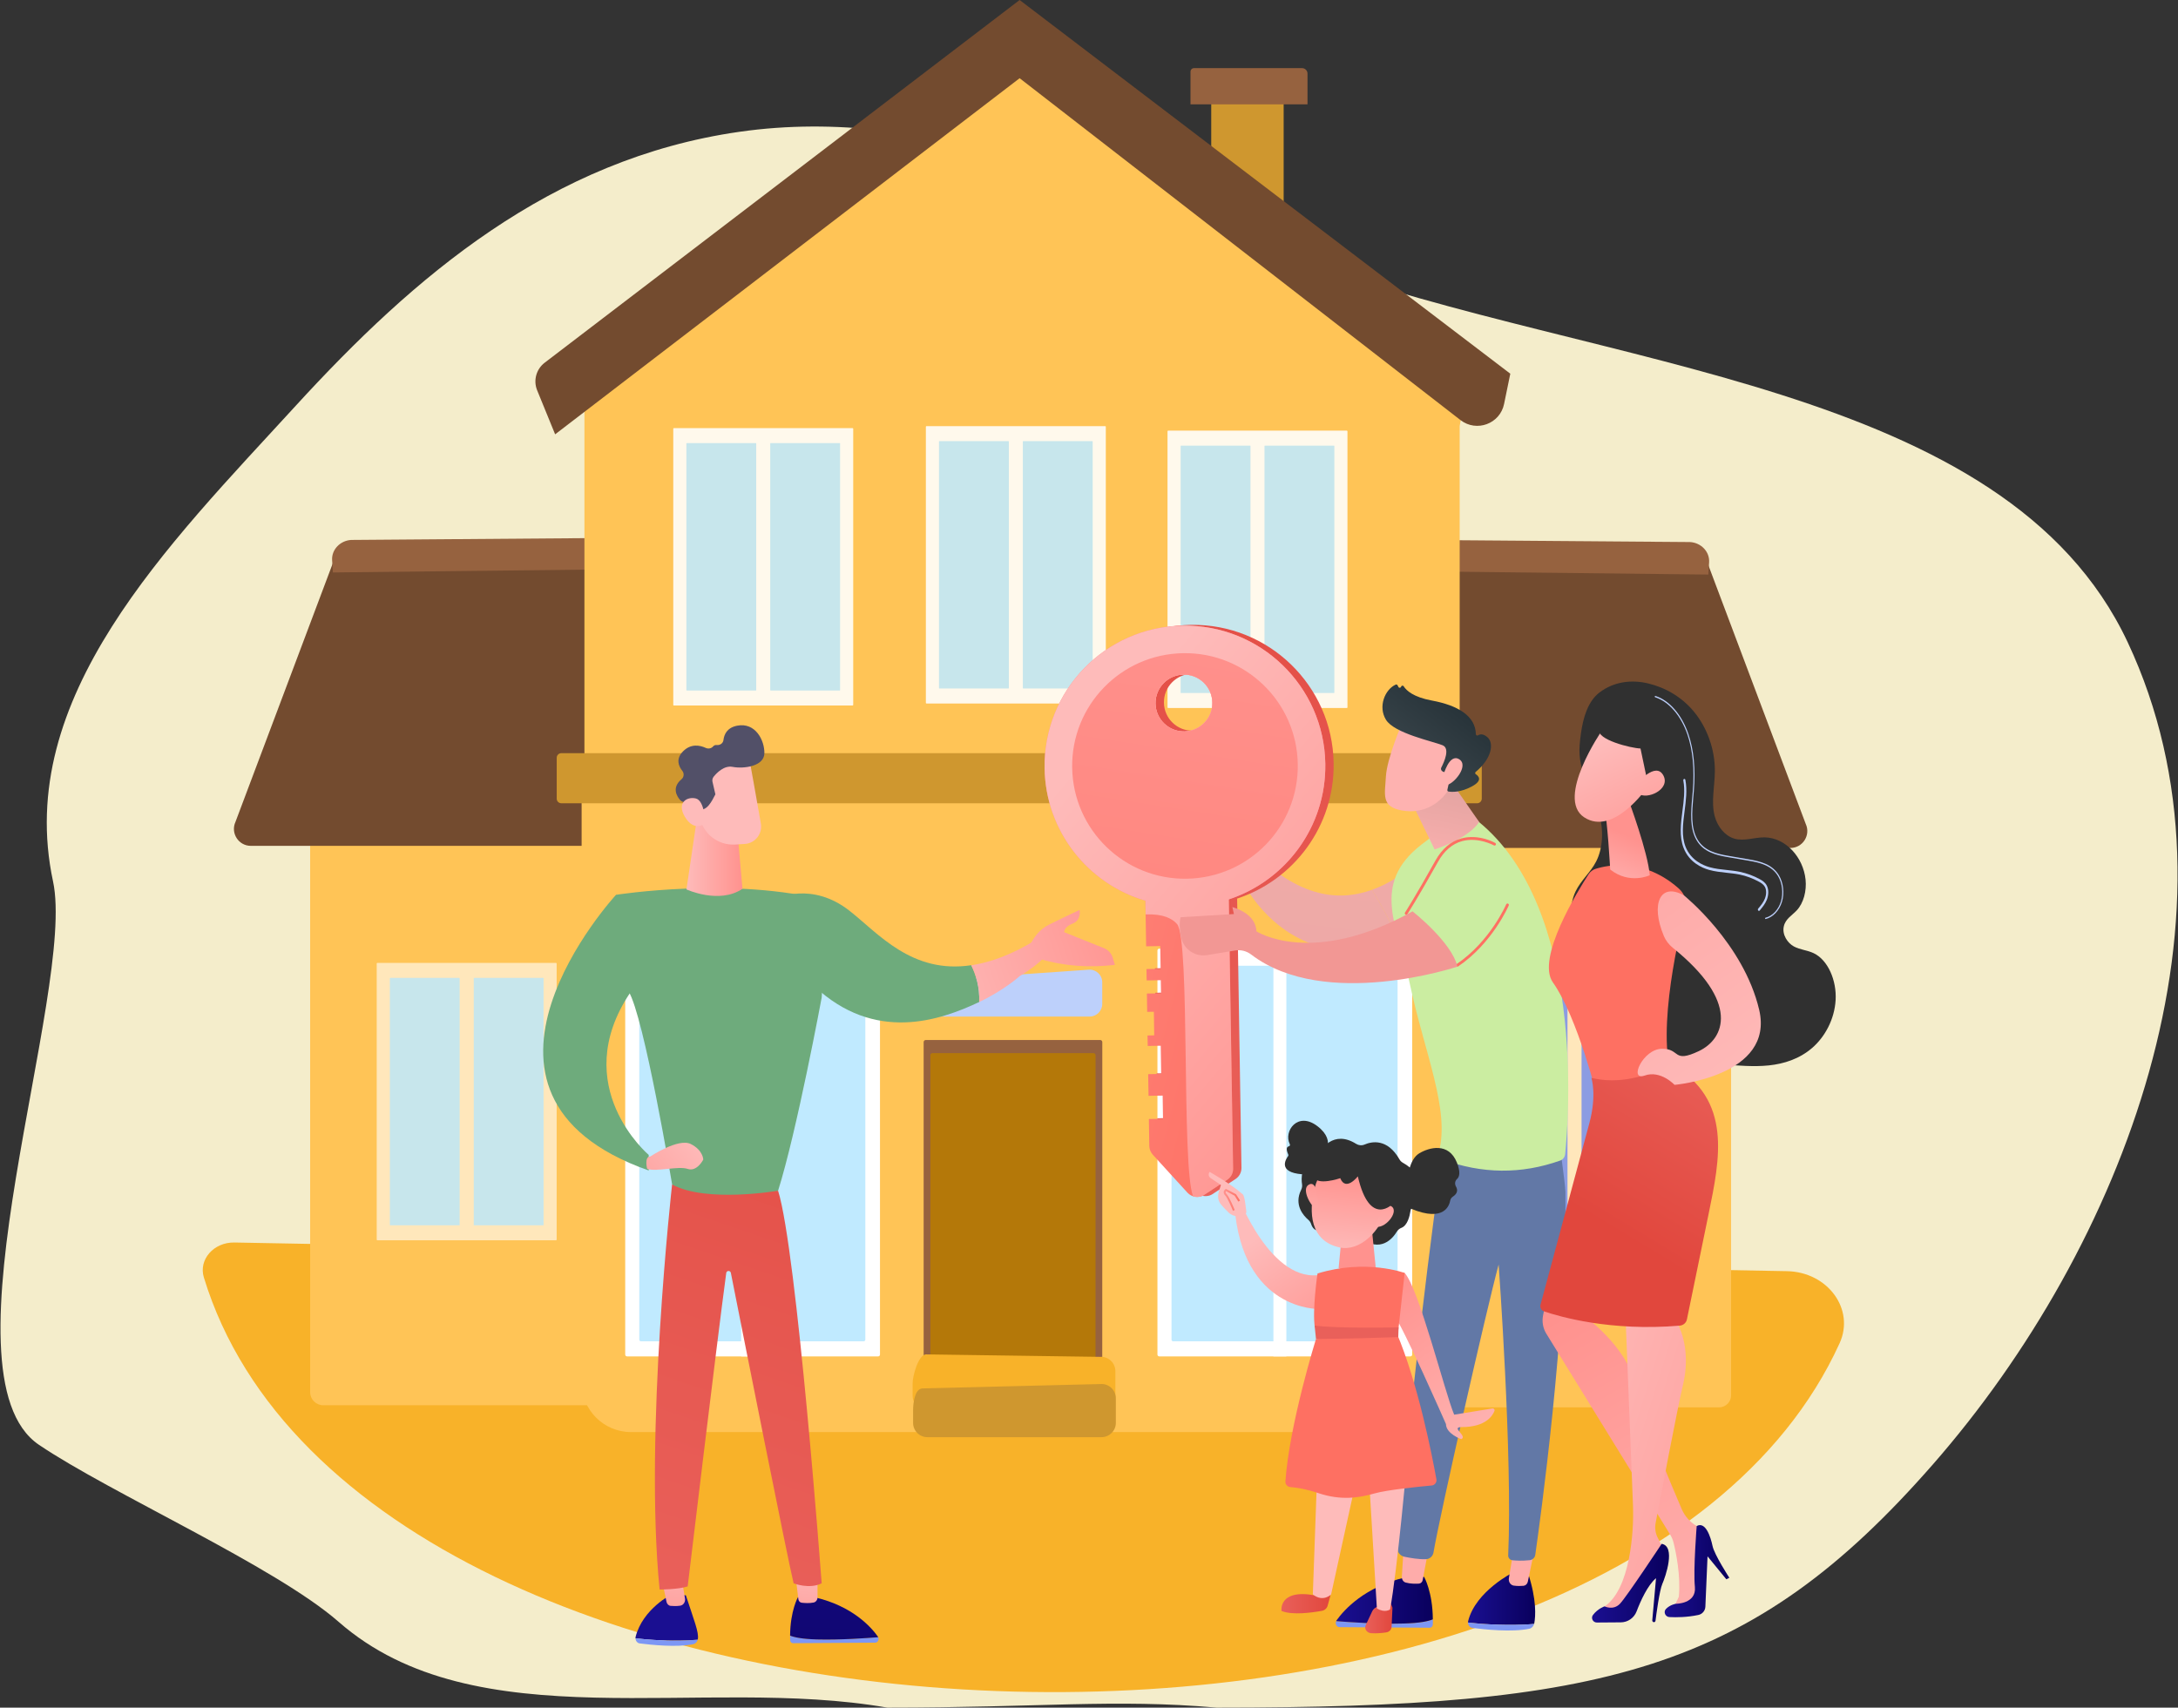 <?xml version="1.0" encoding="UTF-8"?> <svg xmlns="http://www.w3.org/2000/svg" width="3717" height="2915" viewBox="0 0 3717 2915" fill="none"><rect x="0" y="0" width="3717" height="2915" fill="#333333" stroke="none"/><path fill-rule="evenodd" clip-rule="evenodd" d="M2224.87 445.928C2730.91 632.034 3421.96 650.577 3631.17 1096.39C3845.99 1554.17 3623.99 2128.03 3298.5 2500C2988.11 2854.72 2735 2915 2076.37 2915C1903.2 2899.77 1774.5 2915 1514.37 2915C1197.5 2859.5 812.182 2973.73 577.865 2768.5C470.031 2674.05 188.733 2549.04 66.501 2466.37C-110.249 2346.81 130.4 1690.85 90.534 1504.7C23.264 1190.59 286.469 931.082 504.866 692.464C705.611 473.133 939.277 271.227 1261.79 225.001C1593.39 177.471 1904.27 328.022 2224.87 445.928Z" fill="#F4EDCB"></path><path d="M347.897 2180.61C618.497 3067.51 2754.1 3139.11 3139.5 2292.91C3165.9 2234.91 3119.3 2171.21 3049.5 2169.91L399.897 2121.01C364.697 2120.41 338.597 2150.21 347.897 2180.61Z" fill="#F8B229"></path><path d="M2933.8 2402.4H2416.7V1365.6H2954.3V2381.9C2954.3 2393.2 2945.1 2402.4 2933.8 2402.4Z" fill="#FFC456"></path><g opacity="0.89"><path opacity="0.67" d="M2839.5 2120.8H2534.6C2534 2120.8 2533.5 2120.3 2533.5 2119.7V1648.4C2533.5 1647.8 2534 1647.3 2534.6 1647.3H2839.5C2840.1 1647.3 2840.6 1647.8 2840.6 1648.4V2119.7C2840.7 2120.3 2840.2 2120.8 2839.5 2120.8Z" fill="white"></path><path d="M2817.69 2095.2H2699.69C2699.39 2095.2 2699.09 2094.9 2699.09 2094.6V1673.4C2699.09 1673.1 2699.39 1672.8 2699.69 1672.8H2817.69C2817.99 1672.8 2818.29 1673.1 2818.29 1673.4V2094.5C2818.29 2094.9 2817.99 2095.2 2817.69 2095.2Z" fill="#7D97F4"></path><path d="M2674.49 2095.2H2556.49C2556.19 2095.2 2555.89 2094.9 2555.89 2094.6V1673.4C2555.89 1673.1 2556.19 1672.8 2556.49 1672.8H2674.49C2674.79 1672.8 2675.09 1673.1 2675.09 1673.4V2094.5C2675.19 2094.9 2674.89 2095.2 2674.49 2095.2Z" fill="#7D97F4"></path></g><path d="M3055.5 1447.5H2391.2L2364.1 969.3L2913.3 958.9L3081.7 1406.5C3090.5 1425.6 3076.6 1447.5 3055.5 1447.5Z" fill="#734B2F"></path><path d="M2915.5 980.8L2387.6 974.9L2390.9 921.5L2884.3 925.3C2903.4 926.5 2917.9 942 2916.8 959.8L2915.5 980.8Z" fill="#96623F"></path><path d="M551.597 2398.8H1066.9V1362H529.297V2376.5C529.297 2388.8 539.297 2398.8 551.597 2398.8Z" fill="#FFC456"></path><g opacity="0.89"><path opacity="0.67" d="M643.997 2117.2H948.897C949.497 2117.2 949.997 2116.7 949.997 2116.1V1644.8C949.997 1644.2 949.497 1643.7 948.897 1643.7H643.997C643.397 1643.7 642.896 1644.2 642.896 1644.8V2116.1C642.896 2116.7 643.397 2117.2 643.997 2117.2Z" fill="white"></path><path d="M665.897 2091.6H783.897C784.197 2091.6 784.497 2091.3 784.497 2091V1669.9C784.497 1669.6 784.197 1669.3 783.897 1669.3H665.897C665.597 1669.3 665.297 1669.6 665.297 1669.9V2091C665.297 2091.3 665.597 2091.6 665.897 2091.6Z" fill="#C0EAFF"></path><path d="M809.096 2091.6H927.096C927.396 2091.6 927.696 2091.3 927.696 2091V1669.9C927.696 1669.6 927.396 1669.3 927.096 1669.3H809.096C808.796 1669.3 808.496 1669.6 808.496 1669.9V2091C808.396 2091.3 808.696 2091.6 809.096 2091.6Z" fill="#C0EAFF"></path></g><path d="M428.097 1443.9H1092.4L1119.5 965.701L570.297 955.301L401.897 1402.9C393.097 1422 406.997 1443.9 428.097 1443.9Z" fill="#734B2F"></path><path d="M568.097 977.2L1096 971.3L1092.7 917.9L599.297 921.7C580.297 922.9 565.697 938.4 566.797 956.2L568.097 977.2Z" fill="#96623F"></path><path d="M992.598 1299.3V2360.3C992.598 2406.9 1030.4 2444.6 1076.9 2444.6H2459.4C2474.3 2444.6 2486.4 2432.5 2486.4 2417.6V1299.3H992.598Z" fill="#FFC456"></path><path d="M1881.1 2370H1576.3V1778.9C1576.3 1776.9 1577.9 1775.3 1579.9 1775.3H1877.6C1879.6 1775.3 1881.2 1776.9 1881.2 1778.9L1881.1 2370Z" fill="#96623F"></path><path d="M1869.6 2347.6H1587.8V1801.3C1587.8 1799.3 1589.4 1797.7 1591.4 1797.7H1866.1C1868.1 1797.7 1869.7 1799.3 1869.7 1801.3L1869.6 2347.6Z" fill="#B47809"></path><path d="M1859.6 1735.3H1597.8C1585.9 1735.3 1576.3 1725.7 1576.3 1713.8V1695C1576.3 1683.7 1585.1 1674.3 1596.3 1673.5L1858.1 1655.3C1870.5 1654.4 1881.1 1664.3 1881.1 1676.8V1713.8C1881.1 1725.7 1871.4 1735.3 1859.6 1735.3Z" fill="#BDD0FB"></path><path d="M1879 2406.9H1581.9C1568.4 2406.9 1557.5 2396 1557.5 2382.5V2361.2C1557.5 2348.4 1567.3 2312.9 1580.1 2312L1877.4 2316.2C1891.5 2315.2 1903.5 2326.4 1903.5 2340.6V2382.6C1903.5 2395.9 1892.5 2406.9 1879 2406.9Z" fill="#F8B229"></path><path d="M1879.8 2453.3H1582.7C1569.2 2453.3 1558.3 2442.4 1558.3 2428.9V2407.6C1558.3 2394.8 1561.1 2371 1573.9 2370.1L1878.2 2362.6C1892.3 2361.6 1904.3 2372.8 1904.3 2387V2429C1904.3 2442.4 1893.3 2453.3 1879.8 2453.3Z" fill="#CF972F"></path><path d="M2407 2315.4H1978.4C1976.7 2315.4 1975.3 2314 1975.3 2312.3V1622.5C1975.3 1620.8 1976.7 1619.4 1978.4 1619.4H2407C2408.7 1619.4 2410.1 1620.8 2410.1 1622.5V2312.3C2410.1 2314 2408.7 2315.4 2407 2315.4Z" fill="white"></path><path d="M2382.2 2289.7H2002.2C2000.6 2289.7 1999.3 2288.4 1999.3 2286.8V1651.5C1999.3 1649.9 2000.6 1648.6 2002.2 1648.6H2382.2C2383.8 1648.6 2385.1 1649.9 2385.1 1651.5V2286.8C2385.1 2288.4 2383.8 2289.7 2382.2 2289.7Z" fill="#C0EAFF"></path><path d="M2195.3 1639.8H2173.2V2315.4H2195.3V1639.8Z" fill="white"></path><path d="M1498.7 2315.4H1070.1C1068.4 2315.4 1067 2314 1067 2312.3V1622.5C1067 1620.8 1068.4 1619.4 1070.1 1619.4H1498.7C1500.4 1619.4 1501.8 1620.8 1501.8 1622.5V2312.3C1501.8 2314 1500.4 2315.4 1498.7 2315.4Z" fill="white"></path><path d="M1473.9 2289.7H1093.9C1092.3 2289.7 1091 2288.4 1091 2286.8V1651.5C1091 1649.9 1092.3 1648.6 1093.9 1648.6H1473.9C1475.5 1648.6 1476.8 1649.9 1476.8 1651.5V2286.8C1476.8 2288.4 1475.5 2289.7 1473.9 2289.7Z" fill="#C0EAFF"></path><path d="M1287 1639.8H1264.9V2315.4H1287V1639.8Z" fill="white"></path><path d="M2503.8 658.7L2491.1 649.1V635.7H2473.4L1739.5 81L997.398 635.7V1299.3H2491.1V727.1L2503.8 658.7Z" fill="#FFC456"></path><path d="M2190.7 145.5H2067.1V346.7H2190.7V145.5Z" fill="#CF972F"></path><path d="M2231.4 178.101H2031.7V122.401C2031.7 119.001 2034.4 116.301 2037.8 116.301H2222.1C2227.2 116.301 2231.4 120.501 2231.4 125.601V178.101Z" fill="#96623F"></path><path d="M947.398 741.4L1740.1 133.5L2492.5 717.1C2519.9 738.3 2560 723.5 2566.9 689.5L2577.5 637.9L1740.1 0L929.598 619.1C915.098 630.2 909.798 649.6 916.798 666.5L947.398 741.4Z" fill="#734B2F"></path><g opacity="0.89"><path d="M1581.2 1200.9H1886.1C1886.7 1200.9 1887.2 1200.4 1887.2 1199.8V728.5C1887.2 727.9 1886.7 727.4 1886.1 727.4H1581.2C1580.6 727.4 1580.1 727.9 1580.1 728.5V1199.8C1580 1200.4 1580.5 1200.9 1581.2 1200.9Z" fill="white"></path><path d="M1603.1 1175.3H1721.1C1721.4 1175.3 1721.7 1175 1721.7 1174.7V753.6C1721.7 753.3 1721.4 753 1721.1 753H1603.1C1602.8 753 1602.5 753.3 1602.5 753.6V1174.7C1602.4 1175.1 1602.7 1175.3 1603.1 1175.3Z" fill="#C0EAFF"></path><path d="M1746.2 1175.3H1864.2C1864.5 1175.3 1864.8 1175 1864.8 1174.7V753.6C1864.8 753.3 1864.5 753 1864.2 753H1746.2C1745.9 753 1745.6 753.3 1745.6 753.6V1174.7C1745.6 1175.1 1745.8 1175.3 1746.2 1175.3Z" fill="#C0EAFF"></path></g><g opacity="0.89"><path d="M1150.1 1204.3H1455C1455.6 1204.3 1456.1 1203.8 1456.1 1203.2V731.901C1456.1 731.301 1455.6 730.801 1455 730.801H1150.1C1149.5 730.801 1149 731.301 1149 731.901V1203.2C1148.9 1203.8 1149.4 1204.3 1150.1 1204.3Z" fill="white"></path><path d="M1172 1178.7H1290C1290.3 1178.7 1290.6 1178.4 1290.6 1178.1V757C1290.6 756.7 1290.3 756.4 1290 756.4H1172C1171.7 756.4 1171.4 756.7 1171.4 757V1178.1C1171.3 1178.4 1171.6 1178.7 1172 1178.7Z" fill="#C0EAFF"></path><path d="M1315.1 1178.7H1433.1C1433.4 1178.7 1433.7 1178.4 1433.7 1178.1V757C1433.7 756.7 1433.4 756.4 1433.1 756.4H1315.1C1314.8 756.4 1314.5 756.7 1314.5 757V1178.1C1314.5 1178.4 1314.7 1178.7 1315.1 1178.7Z" fill="#C0EAFF"></path></g><g opacity="0.89"><path d="M1993.6 1208.6H2298.5C2299.1 1208.6 2299.6 1208.1 2299.6 1207.5V736.2C2299.6 735.6 2299.1 735.1 2298.5 735.1H1993.6C1993 735.1 1992.5 735.6 1992.5 736.2V1207.5C1992.5 1208.1 1993 1208.6 1993.6 1208.6Z" fill="white"></path><path d="M2015.49 1183H2133.49C2133.79 1183 2134.09 1182.7 2134.09 1182.4V761.299C2134.09 760.999 2133.79 760.699 2133.49 760.699H2015.49C2015.19 760.699 2014.89 760.999 2014.89 761.299V1182.4C2014.89 1182.7 2015.09 1183 2015.49 1183Z" fill="#C0EAFF"></path><path d="M2158.6 1183H2276.6C2276.9 1183 2277.2 1182.7 2277.2 1182.4V761.299C2277.2 760.999 2276.9 760.699 2276.6 760.699H2158.6C2158.3 760.699 2158 760.999 2158 761.299V1182.4C2158 1182.7 2158.3 1183 2158.6 1183Z" fill="#C0EAFF"></path></g><path d="M2520.9 1371.2H957.998C953.598 1371.2 950.098 1367.7 950.098 1363.3V1293.6C950.098 1289.2 953.598 1285.7 957.998 1285.7H2520.9C2525.3 1285.7 2528.8 1289.2 2528.8 1293.6V1363.3C2528.8 1367.6 2525.3 1371.2 2520.9 1371.2Z" fill="#CF972F"></path><path d="M2505.29 2769.7C2505.29 2768.8 2505.29 2768 2505.59 2767.1C2518.49 2715.9 2582.59 2684 2582.59 2684L2607.99 2686C2622.59 2731.1 2620.69 2758.8 2618.39 2771.1C2618.29 2771.5 2618.19 2771.8 2618.09 2772.1C2597.19 2774 2553.99 2775.3 2505.29 2769.7Z" fill="url(#paint0_linear_1287_2739)"></path><path d="M2618.1 2772.2C2617 2776.3 2613.9 2779.5 2610 2780.3C2580.2 2786.6 2532.8 2781.5 2512.9 2778.9C2508.5 2778.3 2505.3 2774.3 2505.2 2769.7C2554 2775.3 2597.2 2774 2618.1 2772.2Z" fill="#7D97F4"></path><path d="M2618.19 2648.2L2607.39 2700C2606.59 2703.8 2603.69 2706.6 2600.19 2707C2595.89 2707.4 2589.69 2707.6 2583.49 2706.7C2577.89 2705.9 2574.09 2700.3 2575.09 2694.2L2582.59 2648.2H2618.19Z" fill="#FEACAA"></path><path d="M2395.29 2771.5C2423.39 2770.7 2437.89 2767.4 2445.39 2764.4C2445.39 2767.2 2445.39 2770 2445.29 2773C2445.19 2776.1 2442.89 2778.6 2439.99 2778.6L2285.99 2777.6C2281.09 2777.6 2278.19 2771.9 2280.29 2767.4C2300.49 2769 2351.89 2772.7 2395.29 2771.5Z" fill="#7D97F4"></path><path d="M2280.29 2767.3C2280.49 2766.9 2280.59 2766.5 2280.89 2766.1C2294.49 2747.1 2329.09 2709.2 2397.59 2692.8L2430.39 2691.8C2430.39 2691.8 2444.99 2717.2 2445.29 2764.3C2437.79 2767.4 2423.29 2770.7 2395.19 2771.4C2351.89 2772.7 2300.49 2769 2280.29 2767.3Z" fill="url(#paint1_linear_1287_2739)"></path><path d="M2437.99 2643.6C2437.49 2646 2430.59 2682.9 2427.99 2697.2C2427.39 2700.6 2424.69 2703.1 2421.59 2703.3C2415.99 2703.6 2406.89 2703.7 2399.09 2701.5C2394.89 2700.4 2392.09 2696.1 2392.39 2691.3L2396.09 2633L2437.99 2643.6Z" fill="#FEACAA"></path><path d="M2462.9 1963.2C2462.9 1963.2 2417.7 2273.6 2385.1 2643.1C2384.5 2650 2390 2656 2396.7 2657.4C2406.7 2659.5 2421.3 2662 2433.4 2661.6C2439.9 2661.4 2445.3 2656.6 2446.4 2650.2C2457.5 2585.1 2536.8 2235.5 2557.6 2158.6C2557.6 2158.6 2581.5 2485.4 2573.9 2655C2573.7 2659.2 2576.8 2662.9 2581 2663.4C2587.4 2664.1 2597.5 2664.7 2610.5 2663.3C2615.4 2662.8 2619.4 2659.1 2620.1 2654.2C2628 2599.1 2673.5 2270.9 2671.6 2034.6C2671.5 2021.3 2656 1911.7 2656 1911.7L2462.9 1963.2Z" fill="url(#paint2_linear_1287_2739)"></path><path d="M2445.39 1441.1L2439.29 1603.5C2422.09 1609.4 2405.79 1614 2390.19 1617.4C2380.49 1586 2358.99 1547.5 2341.39 1518.9C2405.99 1496.2 2445.39 1441.1 2445.39 1441.1Z" fill="url(#paint3_linear_1287_2739)"></path><path d="M2662.69 1981.1C2667.29 1979.5 2670.59 1975.2 2671.09 1970.3C2677.09 1912 2706.19 1550.6 2522.49 1401.9C2522.49 1401.9 2511.99 1374.3 2425.39 1442.1C2338.79 1509.8 2385.19 1580.8 2405.89 1678.8C2430.99 1797.3 2474.99 1894.2 2455.49 1967.1C2454.19 1972.1 2456.79 1977.4 2461.69 1979.2C2528.99 2004 2595.99 2004.8 2662.69 1981.1Z" fill="url(#paint4_linear_1287_2739)"></path><path d="M2450.89 1293.7C2450.99 1298.8 2524.29 1403 2524.29 1403C2524.29 1403 2511.09 1428.9 2448.29 1450L2394.09 1338.5L2450.89 1293.7Z" fill="url(#paint5_linear_1287_2739)"></path><path d="M2487.19 1650.1C2487.69 1650.1 2488.09 1650 2488.49 1649.7C2547.09 1610.1 2574.59 1546.2 2574.89 1545.6C2575.39 1544.4 2574.79 1543 2573.59 1542.5C2572.39 1542 2570.99 1542.6 2570.49 1543.8C2570.19 1544.4 2543.19 1607 2485.79 1645.8C2484.69 1646.5 2484.39 1648 2485.19 1649.1C2485.69 1649.7 2486.39 1650.1 2487.19 1650.1Z" fill="url(#paint6_linear_1287_2739)"></path><path d="M2399.89 1561.5C2400.69 1561.5 2401.49 1561.1 2401.89 1560.4C2402.09 1560.1 2419.99 1532.3 2454.09 1471.2C2464.59 1452.4 2478.39 1440.5 2494.99 1435.9C2522.59 1428.2 2549.29 1443 2549.49 1443.1C2550.59 1443.7 2552.09 1443.3 2552.69 1442.2C2553.29 1441.1 2552.89 1439.6 2551.79 1439C2550.69 1438.3 2523.29 1423 2493.69 1431.3C2475.69 1436.3 2460.99 1449 2449.79 1468.9C2415.79 1529.8 2397.99 1557.6 2397.79 1557.8C2397.09 1558.9 2397.39 1560.4 2398.49 1561.1C2398.99 1561.4 2399.49 1561.5 2399.89 1561.5Z" fill="url(#paint7_linear_1287_2739)"></path><path d="M2393.1 1234C2393.1 1234 2367 1293.9 2365.2 1325.4C2363.4 1356.9 2356.7 1377.3 2393.1 1383.6C2429.5 1389.9 2460.1 1371.8 2476.7 1340.5C2476.7 1340.5 2502.7 1292.2 2496.9 1272.4C2491.1 1252.6 2393.1 1234 2393.1 1234Z" fill="url(#paint8_linear_1287_2739)"></path><path d="M2464.3 1317.9L2462.2 1317C2459.6 1315.8 2458.4 1312.7 2459.8 1310.1C2464.9 1300.2 2474.9 1277.5 2462 1272.2C2445.4 1265.4 2379.4 1251.9 2365.2 1228.5C2351.5 1206 2363.6 1177 2381.8 1168.7C2383 1168.1 2384.5 1168.6 2385.1 1169.8L2386.6 1172.7C2387.6 1174.7 2390.5 1174.4 2391.2 1172.2C2391.8 1170.1 2394.5 1169.8 2395.6 1171.6C2400 1178.6 2411.8 1189.9 2443.4 1195.8C2488.3 1204.1 2518 1222.2 2518.7 1253.2C2518.8 1255.2 2520.8 1256.3 2522.5 1255.2C2525.8 1253.2 2531.1 1252.2 2538.2 1258.2C2550.5 1268.6 2545.5 1295.4 2518.5 1317.6C2517.2 1318.7 2517.2 1320.7 2518.6 1321.6C2523.5 1324.8 2530.8 1332.4 2511.9 1342.5C2492.3 1353 2477.7 1352.1 2472.1 1351.2C2470.7 1351 2469.8 1349.6 2470.1 1348.2L2476.1 1320.9C2476.4 1319.4 2475.3 1317.9 2473.7 1317.9H2464.3Z" fill="url(#paint9_linear_1287_2739)"></path><path d="M2463.2 1323.7C2463.2 1323.7 2473.1 1285.4 2490.3 1296.1C2507.5 1306.8 2481.4 1339 2467.6 1340.4L2463.2 1323.7Z" fill="url(#paint10_linear_1287_2739)"></path><path d="M2125.29 1428.9C2125.29 1428.9 2138.39 1405.7 2137.49 1394.5C2136.69 1383.2 2143.69 1366.7 2136.19 1367.9C2128.69 1369.1 2127.19 1368.1 2125.19 1381.6C2123.19 1395.1 2099.59 1454.2 2125.29 1428.9Z" fill="url(#paint11_linear_1287_2739)"></path><path d="M2122.89 1392L2123.19 1438.3C2211.69 1533.9 2283.39 1539.5 2341.49 1519C2359.09 1547.6 2380.49 1586.1 2390.29 1617.5C2153.89 1669.6 2098.19 1452.3 2098.19 1452.3C2066.19 1439 2059.69 1431.3 2061.09 1422.6L2122.89 1392Z" fill="url(#paint12_linear_1287_2739)"></path><path d="M2054.79 1346.1C2062.39 1343 2077.09 1314.8 2079.99 1324.1C2082.89 1333.4 2078.79 1346.1 2079.99 1350C2081.19 1353.9 2099.59 1399.3 2095.89 1409.4C2093.19 1416.7 2078.59 1415.6 2076.39 1427.5C2075.69 1431.4 2072.49 1434.3 2068.79 1434.3C2065.09 1434.3 2061.99 1431.5 2061.19 1427.5C2060.99 1425.9 2047.19 1349.2 2054.79 1346.1Z" fill="url(#paint13_linear_1287_2739)"></path><path d="M1797 1310.1C1798.7 1417.6 1871 1507.5 1969.1 1536.2L1969.5 1559.6L1970.4 1614.1L1994.5 1613.7L1995.1 1652.5L1971 1652.9L1971.3 1672.3L1995.4 1671.9L1995.8 1694.3L1971.7 1694.7L1972.2 1726L1983.6 1725.8L1984.2 1766.1L1972.8 1766.3L1973.1 1784.2L1995.3 1783.8L1996.1 1831.9L1973.9 1832.3L1974.5 1869.3L1998.6 1868.9L1999.2 1908.5L1975.1 1908.9L1975.8 1954.9C1975.9 1960.3 1978 1965.5 1981.6 1969.6L2040.9 2034.6C2046.5 2040.7 2054.9 2043.1 2062.6 2041.2C2063.3 2041 2064 2040.8 2064.7 2040.6C2064.9 2040.5 2065.1 2040.5 2065.3 2040.4C2065.9 2040.2 2066.4 2040 2066.9 2039.7C2067.1 2039.6 2067.3 2039.5 2067.5 2039.4C2068.2 2039 2068.9 2038.6 2069.6 2038.2L2108.6 2012.6C2115 2008.4 2118.8 2001.2 2118.7 1993.6L2111.3 1533.9C2208.4 1502 2277.8 1409.9 2276 1302.4C2273.9 1170.1 2164.9 1064.6 2032.6 1066.7C1900.4 1068.8 1794.9 1177.8 1797 1310.1ZM2034.1 1150.3C2060.9 1149.9 2083 1171.2 2083.4 1198C2083.8 1224.8 2062.5 1246.8 2035.7 1247.3C2008.9 1247.8 1986.8 1226.4 1986.4 1199.6C1985.9 1172.8 2007.3 1150.7 2034.1 1150.3Z" fill="url(#paint14_linear_1287_2739)"></path><path d="M1952.5 1397.5L1956 1615.4L1980.1 1615L1980.7 1653.8L1956.6 1654.2L1956.9 1673.6L1981 1673.2L1981.4 1695.6L1957.3 1696L1957.8 1727.3L1969.2 1727.1L1969.8 1767.4L1958.4 1767.6L1958.7 1785.5L1980.9 1785.1L1981.7 1833.2L1959.5 1833.6L1960.1 1870.6L1984.2 1870.2L1984.8 1909.8L1960.7 1910.2L1961.4 1956.2C1961.5 1961.6 1963.6 1966.8 1967.2 1970.9L2026.5 2035.9C2033.9 2044 2046.1 2045.5 2055.2 2039.5L2094.2 2013.9C2100.6 2009.7 2104.4 2002.5 2104.3 1994.9L2095.4 1440L1952.5 1397.5Z" fill="url(#paint15_linear_1287_2739)"></path><path d="M2018.39 1068C1886.09 1070.1 1780.59 1179.1 1782.69 1311.4C1784.79 1443.7 1893.79 1549.2 2026.09 1547.1C2158.39 1545 2263.89 1436 2261.79 1303.7C2259.69 1171.4 2150.69 1065.8 2018.39 1068ZM2021.29 1248.6C1994.49 1249 1972.39 1227.7 1971.99 1200.9C1971.59 1174.1 1992.89 1152.1 2019.69 1151.6C2046.49 1151.1 2068.59 1172.5 2068.99 1199.3C2069.49 1226.1 2048.09 1248.1 2021.29 1248.6Z" fill="url(#paint16_linear_1287_2739)"></path><path d="M2261.79 1303.7C2259.69 1171.4 2150.69 1065.9 2018.39 1068C1886.09 1070.1 1780.59 1179.1 1782.69 1311.4C1784.39 1418.9 1856.69 1508.8 1954.79 1537.5L1955.19 1560.9C1985.39 1559.8 2000.49 1568.1 2008.69 1577.3C2031.59 1603.2 2015.99 1990.7 2036.09 2042.1C2042.39 2044.2 2049.49 2043.5 2055.39 2039.6L2094.39 2014C2100.79 2009.8 2104.59 2002.6 2104.49 1995L2097.09 1535.3C2194.09 1503.3 2263.49 1411.2 2261.79 1303.7ZM2019.69 1151.6C2046.49 1151.2 2068.59 1172.5 2068.99 1199.3C2069.39 1226.1 2048.09 1248.1 2021.29 1248.6C1994.49 1249.1 1972.39 1227.7 1971.99 1200.9C1971.59 1174.1 1992.99 1152 2019.69 1151.6Z" fill="url(#paint17_linear_1287_2739)"></path><path d="M2019.19 1115C1912.89 1116.7 1827.99 1204.3 1829.79 1310.6C1831.49 1416.9 1919.09 1501.8 2025.39 1500C2131.69 1498.3 2216.49 1410.7 2214.79 1304.4C2213.09 1198.1 2125.49 1113.3 2019.19 1115ZM2021.29 1248.6C1994.49 1249 1972.39 1227.7 1971.99 1200.9C1971.59 1174.1 1992.89 1152.1 2019.69 1151.6C2046.49 1151.1 2068.59 1172.5 2068.99 1199.3C2069.49 1226.1 2048.09 1248.1 2021.29 1248.6Z" fill="url(#paint18_linear_1287_2739)"></path><path d="M2487.2 1650.1C2487.2 1650.1 2261.6 1725.6 2135.4 1629.5C2127.6 1623.5 2117.7 1620.9 2108 1622.5L2059.8 1630.4C2039.6 1633.7 2020.3 1620.6 2015.9 1600.5C2013.4 1589.1 2012.2 1576.6 2014.8 1565.8L2105.8 1560.3L2103.2 1548.5C2103.2 1548.5 2143.4 1558.3 2144.2 1589.8C2144.2 1589.8 2238.6 1651.6 2410.7 1555.7C2410.7 1555.8 2477.7 1608.2 2487.2 1650.1Z" fill="url(#paint19_linear_1287_2739)"></path><path d="M2688.8 1521.9C2698.1 1502.4 2714.2 1489.7 2724 1470.6C2736.3 1446.6 2736.7 1414.7 2728.7 1387.9C2722 1365.7 2710.1 1346.5 2703.3 1324.3C2694.1 1294.5 2694 1281.7 2698.1 1251.7C2701.8 1225.3 2709.8 1197.3 2729.7 1182.1C2754.3 1163.4 2784.4 1159.9 2812.6 1166.6C2841.8 1173.6 2870.2 1189.4 2891.6 1215.7C2913 1242 2927 1278.9 2926.6 1316.8C2926.4 1342.4 2919.9 1368.8 2926.3 1393.1C2931.3 1412 2944.4 1427 2959.6 1431.5C2976.5 1436.5 2994.2 1429.2 3011.6 1429.4C3028.8 1429.7 3046 1437.8 3059.1 1452C3070.8 1464.6 3079.4 1482.2 3081.4 1501.4C3083.4 1520.7 3078.1 1541.4 3066.4 1554C3058.4 1562.6 3047.2 1568.4 3044.3 1581.2C3041 1595.5 3050.7 1609.8 3061.4 1615.6C3072.2 1621.4 3084.3 1621.9 3095.2 1627.1C3119.7 1638.7 3134.6 1673.8 3132.7 1707C3130.8 1740.2 3114.3 1770.2 3092.6 1788.9C3070.9 1807.6 3044.7 1816 3018.6 1818.7C2992.5 1821.4 2966.3 1818.8 2940.2 1817.2C2910.3 1815.4 2879.8 1814.9 2851.5 1802.7C2822.8 1790.4 2798.1 1766.8 2775 1741.9C2764.1 1730.1 2753 1717.3 2748.1 1700.1C2744.5 1687.7 2744.5 1673.9 2740.4 1661.7C2731.6 1635.6 2707.2 1624.5 2693.1 1602.5C2679 1580.4 2677.1 1546.5 2688.8 1521.9Z" fill="url(#paint20_linear_1287_2739)"></path><path d="M3013.1 1568.8C3013.2 1568.8 3013.2 1568.8 3013.3 1568.8C3025.7 1565.9 3036.6 1554.4 3041.1 1539.5C3045.6 1524.6 3043.5 1506.7 3035.9 1494.1C3024.5 1475.3 3004.5 1470.4 2984.9 1467L2949.4 1460.9C2929.4 1457.5 2908.9 1452.5 2897.4 1433.7C2885.1 1413.6 2887.6 1386.2 2889.9 1359.7C2890.2 1356.7 2890.4 1353.7 2890.7 1350.7C2893.8 1312.8 2890.7 1279.9 2881.4 1252.9C2870.1 1219.9 2849.1 1195.6 2825.1 1188C2824.6 1187.8 2824.1 1188.2 2824 1188.8C2823.9 1189.4 2824.2 1190 2824.7 1190.2C2848.1 1197.7 2868.7 1221.5 2879.8 1253.8C2888.9 1280.5 2892 1313 2888.9 1350.5C2888.7 1353.5 2888.4 1356.5 2888.1 1359.5C2885.7 1386.5 2883.2 1414.3 2895.9 1435.1C2907.8 1454.6 2928.7 1459.7 2949.1 1463.2L2984.6 1469.3C3003.8 1472.6 3023.5 1477.4 3034.4 1495.5C3041.7 1507.5 3043.6 1524.5 3039.4 1538.7C3035.1 1552.9 3024.8 1563.8 3013 1566.6C3012.5 1566.7 3012.2 1567.3 3012.3 1567.9C3012.3 1568.4 3012.7 1568.8 3013.1 1568.8Z" fill="#BDD0FB"></path><path d="M3001.9 1554.9C3002.3 1554.9 3002.8 1554.7 3003.1 1554.3C3007.4 1549.1 3012.3 1543.3 3015.3 1535.9C3017.9 1529.2 3019.3 1519.2 3015 1511.3C3012.2 1506.2 3007.7 1503.2 3003.3 1500.8C2992.5 1494.9 2981.1 1490.7 2969.5 1488.3C2961.9 1486.7 2954.2 1485.9 2946.7 1485.1C2937 1484.1 2927.1 1483 2917.5 1480.3C2906.1 1477.1 2885.6 1468.3 2876.6 1445.5C2869.4 1427.1 2872.1 1406.5 2874.9 1384.7C2877.2 1367 2879.6 1348.8 2876.3 1331.4C2876.1 1330.2 2875.1 1329.4 2874.1 1329.7C2873.1 1330 2872.5 1331.2 2872.8 1332.5C2875.9 1349 2873.6 1366.8 2871.3 1384C2868.5 1405.6 2865.6 1427.8 2873.3 1447.6C2882.9 1472.2 2904.6 1481.5 2916.6 1484.9C2926.4 1487.7 2936.5 1488.7 2946.3 1489.8C2953.7 1490.6 2961.4 1491.4 2968.8 1492.9C2980.1 1495.2 2991.2 1499.3 3001.8 1505.1C3005.5 1507.1 3009.6 1509.6 3012 1513.9C3014.8 1519 3014.8 1526.9 3012 1533.9C3009.4 1540.6 3004.9 1545.9 3000.6 1551C2999.9 1551.9 2999.8 1553.3 3000.5 1554.2C3001 1554.7 3001.4 1554.9 3001.9 1554.9Z" fill="#BDD0FB"></path><path d="M2722.99 1483.2C2744.09 1476.5 2805.69 1463.8 2865.29 1517C2875.39 1526 2879.69 1539.9 2876.39 1553.1C2861.59 1611.5 2822.69 1783.7 2860.39 1857.4C2860.39 1857.4 2797.19 1929.3 2726.09 1873.3C2726.09 1873.3 2692.39 1736.6 2650.19 1677C2621.09 1635.9 2693.09 1520.1 2711.29 1492.1C2714.09 1487.9 2718.19 1484.7 2722.99 1483.2Z" fill="url(#paint21_linear_1287_2739)"></path><path d="M2779.69 1366.8C2779.69 1366.8 2812.49 1455 2815.49 1494.1C2815.49 1494.1 2781.09 1510.4 2747.99 1484.3C2747.99 1484.3 2743.09 1395.7 2737.89 1379.9L2779.69 1366.8Z" fill="url(#paint22_linear_1287_2739)"></path><path d="M2734.2 1246.5C2734.2 1246.5 2654 1362.7 2703.6 1395.2C2753.2 1427.8 2810.3 1345.2 2810.3 1345.2C2810.3 1345.2 2828.3 1282 2808.1 1261C2787.8 1240.1 2734.2 1246.5 2734.2 1246.5Z" fill="url(#paint23_linear_1287_2739)"></path><path d="M2771.79 1218.5C2771.79 1218.5 2734.19 1228 2729.19 1245.2C2724.19 1262.4 2783.19 1277.2 2799.69 1277.7L2814.09 1346.3C2814.09 1346.3 2852.29 1280.9 2836.09 1243.8C2819.89 1206.6 2771.79 1218.5 2771.79 1218.5Z" fill="url(#paint24_linear_1287_2739)"></path><path d="M2794.2 1337.1C2794.2 1337.1 2825.5 1299.6 2838.6 1323.5C2851.7 1347.4 2810.5 1366.2 2796 1354.6L2794.2 1337.1Z" fill="url(#paint25_linear_1287_2739)"></path><path d="M2648.79 2162.8C2649.09 2169 2638.99 2218.6 2633.49 2245.1C2631.29 2255.7 2633.09 2266.8 2638.69 2276.2L2850.49 2619.9C2853.09 2624.1 2854.89 2628.6 2856.09 2633.3C2860.09 2649.5 2868.59 2689.3 2865.09 2725.7L2854.79 2748L2900.79 2736.8L2908.79 2612.8L2895.59 2605C2884.19 2598.3 2875.29 2588.2 2869.99 2576C2850.59 2531 2802.49 2416.5 2789.59 2360.5C2774.99 2296.9 2703.29 2246.2 2703.29 2246.2L2715.29 2216.6L2648.79 2162.8Z" fill="url(#paint26_linear_1287_2739)"></path><path d="M2951.3 2693.3C2951.3 2693.3 2925.8 2654.2 2922.6 2638.9C2919.4 2623.6 2910.8 2596.6 2895.6 2605C2895.6 2605 2889.6 2679.8 2892.5 2708.9C2895.4 2738 2860 2737.7 2860 2737.7C2860 2737.7 2850.2 2739.2 2843.2 2746.5C2838.3 2751.5 2842 2760 2849 2760.4C2860.6 2761 2879.1 2760.9 2898.4 2756.8C2905.2 2755.4 2910.1 2749.5 2910.4 2742.7L2914.1 2656.7L2946.2 2695.9L2951.3 2693.3Z" fill="url(#paint27_linear_1287_2739)"></path><path d="M2772.9 2216.1C2772.9 2216.1 2785.2 2526.4 2786.9 2570.4C2788.6 2614.5 2782.2 2712.3 2738.5 2742.2L2758 2756.1C2758 2756.1 2781.7 2735.3 2804.6 2695.6C2830.3 2651 2838.1 2642.8 2838.1 2642.8L2829.1 2625C2825.1 2617.2 2823.9 2608.4 2825.5 2599.8C2834.3 2553.4 2863.7 2399.2 2871.8 2365.9C2881.4 2326.7 2881.3 2274.5 2844.9 2231.3C2808.4 2188.3 2772.9 2216.1 2772.9 2216.1Z" fill="url(#paint28_linear_1287_2739)"></path><path d="M2822.59 2769.1C2823.99 2769.1 2825.09 2768.1 2825.29 2766.7C2826.59 2756.3 2832.09 2714.8 2836.89 2703.9C2842.39 2691.5 2860.29 2639.4 2835.79 2635.4C2835.79 2635.4 2776.29 2725.3 2764.79 2737.5C2753.29 2749.7 2738.39 2742.1 2738.39 2742.1C2738.39 2742.1 2727.09 2745.7 2718.59 2756.8C2714.59 2762.1 2718.49 2769.7 2725.19 2769.7L2766.19 2769.4C2778.09 2769.3 2788.69 2761.9 2792.99 2750.8C2799.89 2732.7 2811.89 2706 2826.19 2694L2819.79 2766C2819.69 2767.7 2820.99 2769.1 2822.59 2769.1Z" fill="url(#paint29_linear_1287_2739)"></path><path d="M2715.9 1840C2715.9 1840 2725.6 1869.3 2712.2 1918.1L2629.1 2227.1C2627.8 2232 2630.5 2237 2635.2 2238.6C2661.7 2247.6 2748.7 2273 2866.8 2262.9C2872.7 2262.4 2877.7 2258.1 2878.9 2252.3C2886.1 2217.1 2910.8 2097 2915.9 2072.4C2935.2 1978.4 2956.9 1877 2853.5 1817.6C2806.5 1838.5 2762.7 1851.1 2715.9 1840Z" fill="url(#paint30_linear_1287_2739)"></path><path d="M2873.9 1528.5C2873.9 1528.5 2975.5 1610.2 3002.2 1723.6C3028.9 1837 2857.8 1851.9 2857.8 1851.9C2857.8 1851.9 2834.1 1826.3 2806.7 1836C2779.2 1845.7 2803.8 1790.7 2836.1 1790.3C2868.4 1789.9 2853.9 1815.7 2899.2 1794.3C2943.4 1773.4 2969.9 1710.6 2854.8 1617.9C2848.1 1612.5 2842.8 1605.6 2839.5 1597.7C2816.5 1542.5 2833.4 1505.8 2873.9 1528.5Z" fill="url(#paint31_linear_1287_2739)"></path><path d="M2111.7 2039.4C2111.7 2039.4 2169.3 2194.5 2256.8 2175.5C2256.8 2175.5 2265.8 2228.3 2251.1 2234.5C2251.1 2234.5 2119.7 2238.3 2106.7 2057.9L2111.7 2039.4Z" fill="url(#paint32_linear_1287_2739)"></path><path d="M2114.2 2075.8C2114 2078.5 2123.99 2080.4 2127.09 2068.9C2126.19 2063.9 2124.69 2042.1 2120.89 2038.7C2100.59 2020.7 2064.29 2000.4 2064.29 2000.4C2060.19 2006.6 2065.59 2010.7 2065.59 2010.7L2083.7 2022.9C2081.8 2029.1 2079.09 2034.7 2078.79 2041.8C2078.59 2047.2 2080.6 2052.5 2084.2 2056.6C2087.8 2060.7 2092.59 2066 2096.99 2070.1C2105.19 2077.6 2114.2 2075.8 2114.2 2075.8Z" fill="url(#paint33_linear_1287_2739)"></path><path d="M2104.19 2066.9C2101.79 2061 2094.69 2044.8 2091.59 2041.5C2089.29 2039.1 2088.29 2037 2088.39 2034.9C2088.49 2033.1 2089.39 2031.6 2091.19 2030.1L2092.09 2029.4L2109.39 2038.6L2116.29 2049.4L2113.39 2051.2L2106.99 2041.1L2092.49 2033.4C2091.99 2034 2091.79 2034.5 2091.69 2035C2091.59 2036.1 2092.39 2037.5 2093.89 2039.1C2097.99 2043.4 2106.29 2063.3 2107.19 2065.5L2104.19 2066.9Z" fill="url(#paint34_linear_1287_2739)"></path><path fill-rule="evenodd" clip-rule="evenodd" d="M2256.09 1974.6C2256.09 1974.6 2283.89 1949.5 2248.19 1922.3C2214.59 1896.7 2190.09 1931.1 2201.19 1953.1C2201.99 1954.7 2201.09 1956.6 2199.39 1956.9C2196.49 1957.5 2193.89 1960.5 2198.59 1970.8C2198.99 1971.7 2198.89 1972.7 2198.29 1973.5C2194.19 1979 2180.39 2001.1 2221.89 2004.5C2222.69 2004.6 2223.39 2004.3 2223.99 2003.8L2256.09 1974.6Z" fill="url(#paint35_linear_1287_2739)"></path><path fill-rule="evenodd" clip-rule="evenodd" d="M2402.1 2011.4C2402.1 2011.4 2404.8 1979.3 2421.9 1968.9C2439 1958.5 2472.3 1949.6 2486.3 1984.4C2492.9 2001 2490.7 2008.9 2486.6 2012.6C2482.8 2016 2482.4 2021.3 2484.9 2025.7C2487.7 2030.7 2488.1 2037 2479.6 2042.6C2477.1 2044.3 2475.4 2046.7 2474.9 2049.5C2472.7 2061.1 2460.8 2089 2397.3 2058.5L2402.1 2011.4Z" fill="url(#paint36_linear_1287_2739)"></path><path fill-rule="evenodd" clip-rule="evenodd" d="M2328.7 1953.8C2341.2 1948.4 2367.69 1943 2388.29 1979C2389.69 1981.5 2391.8 1983.6 2394.4 1985C2406.7 1991.8 2442.19 2016.4 2409.79 2060.8C2408.29 2062.8 2407.29 2065.2 2406.99 2067.7C2405.89 2075.2 2402.3 2091.9 2391.6 2096C2388.4 2097.2 2385.7 2099.5 2383.9 2102.4C2376.7 2114.3 2355.99 2139.3 2321.29 2113.2C2319.49 2111.9 2317.49 2110.9 2315.29 2110.4L2267.4 2099.8C2264.8 2099.2 2262.2 2099.4 2259.7 2100.1C2253.8 2101.8 2242 2103.3 2237.6 2089.5C2236.7 2086.7 2234.99 2084.2 2232.79 2082.3C2224.79 2075.5 2207.7 2056.9 2220.6 2031C2222 2028.1 2222.6 2024.8 2222.1 2021.6C2220.6 2011.9 2219.79 1990.3 2239.99 1981C2242.99 1979.6 2245.6 1977.3 2247.1 1974.4C2253.8 1961.5 2275.8 1928.3 2314.4 1952.6C2318.7 1955.3 2324 1955.8 2328.7 1953.8Z" fill="url(#paint37_linear_1287_2739)"></path><path fill-rule="evenodd" clip-rule="evenodd" d="M2263.6 2715.2L2270.6 2723.3L2265.8 2740.8C2264.6 2745.4 2260.8 2748.8 2256.1 2749.7C2240.5 2752.6 2205.2 2757.7 2187 2749.9C2187 2749.9 2181.4 2712 2243.9 2723.3L2263.6 2715.2Z" fill="url(#paint38_linear_1287_2739)"></path><path fill-rule="evenodd" clip-rule="evenodd" d="M2372.7 2735.3L2376.4 2744.4L2374.9 2777.2C2374.7 2781.8 2371 2785.7 2366 2786.5C2359.2 2787.6 2349.2 2788.6 2339.8 2787.9C2332.5 2787.3 2327.9 2780.5 2330.7 2774.3L2341.8 2750.6C2343.4 2747.1 2346.5 2744.3 2350.2 2743.1L2372.7 2735.3Z" fill="url(#paint39_linear_1287_2739)"></path><path fill-rule="evenodd" clip-rule="evenodd" d="M2341 2095.7L2348.1 2166.3C2348.1 2166.3 2309.7 2179.3 2284.5 2164.6L2291.3 2093.7L2341 2095.7Z" fill="url(#paint40_linear_1287_2739)"></path><path fill-rule="evenodd" clip-rule="evenodd" d="M2402.49 2482.2C2402.49 2482.2 2384.29 2685.3 2372.29 2747.4C2372.29 2747.4 2363.29 2754 2349.79 2745.5L2333.39 2474.5L2402.49 2482.2Z" fill="url(#paint41_linear_1287_2739)"></path><path fill-rule="evenodd" clip-rule="evenodd" d="M2321.6 2494.3L2271.7 2721.7C2271.7 2721.7 2258.1 2735.8 2240.5 2721.7L2249.1 2482.6L2321.6 2494.3Z" fill="url(#paint42_linear_1287_2739)"></path><path fill-rule="evenodd" clip-rule="evenodd" d="M2384.7 2171.6L2397.2 2173C2421.4 2198.9 2465.7 2377 2481.7 2414.9L2546.8 2404.3C2549.4 2403.8 2551.4 2406.3 2550.4 2408.7C2547.5 2415.8 2536.7 2436.1 2494.4 2436.1C2474.7 2436.1 2505.5 2451.4 2493.7 2456.7C2493.7 2456.7 2467.8 2447.4 2467.7 2430.9C2467.7 2430.9 2393.3 2261.5 2378.1 2243.7C2362.8 2225.9 2384.7 2171.6 2384.7 2171.6Z" fill="url(#paint43_linear_1287_2739)"></path><path fill-rule="evenodd" clip-rule="evenodd" d="M2397.19 2173C2397.19 2173 2331.09 2148.5 2248.49 2173.9C2248.49 2173.9 2239.19 2236.4 2243.99 2266.2L2386.29 2271.3L2397.19 2173Z" fill="url(#paint44_linear_1287_2739)"></path><path fill-rule="evenodd" clip-rule="evenodd" d="M2245.9 2285.6C2245.9 2285.6 2200.4 2431.6 2193.7 2528.8C2193.3 2533.8 2197.1 2538.1 2202.1 2538.5C2211.6 2539.2 2228.2 2541.5 2250.9 2549.1C2287.7 2561.3 2318.1 2557.3 2345.6 2549.4C2367.2 2543.2 2421.1 2537.8 2443.3 2535.8C2448.6 2535.3 2452.3 2530.4 2451.4 2525.2C2444.9 2489.2 2420.4 2361.5 2383.2 2274.7L2245.9 2285.6Z" fill="url(#paint45_linear_1287_2739)"></path><path fill-rule="evenodd" clip-rule="evenodd" d="M2243.5 2262.7L2245.9 2285.6C2245.9 2285.6 2289.7 2285.8 2386.3 2282.5L2386.8 2265.9C2386.8 2266 2279.8 2268.1 2243.5 2262.7Z" fill="url(#paint46_linear_1287_2739)"></path><path fill-rule="evenodd" clip-rule="evenodd" d="M2243.79 2027.2C2232.79 2069.6 2235.99 2118.4 2285.99 2129.4C2320.59 2137 2356.89 2101.8 2367.89 2059.3C2378.89 2016.9 2360.09 1984.5 2325.79 1975.7C2291.49 1966.8 2254.79 1984.8 2243.79 2027.2Z" fill="url(#paint47_linear_1287_2739)"></path><path fill-rule="evenodd" clip-rule="evenodd" d="M2247.6 2040.3C2247.6 2040.3 2246 2014.6 2233.2 2022.5C2220.4 2030.4 2238.1 2061.2 2246.1 2063C2254.1 2064.8 2247.6 2040.3 2247.6 2040.3Z" fill="url(#paint48_linear_1287_2739)"></path><path fill-rule="evenodd" clip-rule="evenodd" d="M2357.09 2069.9C2357.09 2069.9 2360.89 2050.3 2374.79 2059.4C2388.69 2068.5 2362.19 2100.4 2345.89 2093.3L2357.09 2069.9Z" fill="url(#paint49_linear_1287_2739)"></path><path fill-rule="evenodd" clip-rule="evenodd" d="M2377.59 2054.3C2377.59 2054.3 2337.89 2097.3 2317.29 2008.1C2317.29 2008.1 2296.69 2034.7 2287.29 2011.2C2287.29 2011.2 2246.29 2025.3 2241.79 2008C2237.29 1990.7 2297.19 1944 2345.39 1977.6C2393.59 2011.1 2377.59 2054.3 2377.59 2054.3Z" fill="url(#paint50_linear_1287_2739)"></path><path d="M1084.5 2796.67C1084.5 2795.87 1084.5 2795.07 1084.7 2794.27C1096.9 2746.07 1146.6 2721.37 1146.6 2721.37L1170.5 2723.27C1184.3 2765.77 1193.1 2786.47 1190.9 2798.17C1190.8 2798.47 1190.7 2798.77 1190.7 2799.07C1171 2800.77 1130.4 2801.97 1084.5 2796.67Z" fill="url(#paint51_linear_1287_2739)"></path><path d="M1190.8 2798.97C1189.7 2802.87 1186.9 2805.87 1183.2 2806.67C1155.1 2812.57 1110.5 2807.77 1091.8 2805.37C1087.7 2804.87 1084.6 2800.97 1084.6 2796.67C1130.4 2801.97 1171 2800.77 1190.8 2798.97Z" fill="#7D97F4"></path><path d="M1127 2684.07L1137.5 2734.47C1138.3 2738.17 1141.1 2740.97 1144.6 2741.27C1148.8 2741.67 1154.8 2741.87 1160.8 2740.97C1166.2 2740.17 1170 2734.67 1169 2728.77L1161.7 2683.97L1127 2684.07Z" fill="url(#paint52_linear_1287_2739)"></path><path d="M1393.99 2798.57C1368.39 2797.87 1355.19 2794.87 1348.39 2792.07C1348.39 2794.57 1348.39 2797.17 1348.49 2799.87C1348.59 2802.77 1350.69 2804.97 1353.29 2804.97L1493.59 2804.07C1498.09 2804.07 1500.69 2798.87 1498.79 2794.77C1480.39 2796.27 1433.49 2799.67 1393.99 2798.57Z" fill="#7D97F4"></path><path d="M1498.79 2794.77C1498.59 2794.37 1498.49 2794.07 1498.19 2793.67C1485.79 2776.37 1454.29 2741.87 1391.89 2726.97L1361.99 2726.07C1361.99 2726.07 1348.69 2749.17 1348.39 2792.07C1355.19 2794.87 1368.49 2797.87 1393.99 2798.57C1433.49 2799.67 1480.39 2796.27 1498.79 2794.77Z" fill="url(#paint53_linear_1287_2739)"></path><path d="M1356.5 2680.77C1356.8 2682.97 1360.9 2716.87 1362.5 2729.97C1362.9 2733.07 1365.1 2735.47 1368 2735.87C1373.1 2736.47 1381.3 2737.07 1388.5 2735.57C1392.4 2734.77 1395.2 2731.07 1395.2 2726.67V2673.47L1356.5 2680.77Z" fill="url(#paint54_linear_1287_2739)"></path><path d="M1147 2022.07C1147 2022.07 1099.1 2447.47 1125.7 2713.37C1125.7 2713.37 1157.6 2713.37 1173.6 2708.07C1173.6 2708.07 1223.3 2292.07 1239.4 2173.07C1240 2168.57 1246.4 2168.37 1247.3 2172.87C1267.1 2272.97 1345.1 2665.67 1354.4 2702.77C1354.4 2702.77 1381 2713.37 1402.3 2702.77C1402.3 2702.77 1359.8 2133.77 1327.9 2032.67L1147 2022.07Z" fill="url(#paint55_linear_1287_2739)"></path><path d="M1051.29 1527.47C1051.29 1527.47 1253.39 1495.57 1412.89 1538.07L1402.29 1702.87C1402.29 1702.87 1359.79 1931.57 1327.89 2032.57C1327.89 2032.57 1205.59 2053.87 1147.09 2021.97C1147.09 2021.97 1099.19 1734.77 1072.69 1692.27C1072.49 1692.37 1045.99 1580.67 1051.29 1527.47Z" fill="url(#paint56_linear_1287_2739)"></path><path d="M1191.6 1382.17L1171.5 1518.27C1171.5 1518.27 1227.7 1544.07 1267.1 1517.17L1258.6 1421.07L1191.6 1382.17Z" fill="url(#paint57_linear_1287_2739)"></path><path d="M1278.29 1293.47C1278.89 1294.67 1291.09 1363.27 1298.49 1405.77C1301.59 1423.37 1288.69 1439.67 1270.89 1440.67L1254.59 1441.67C1224.69 1443.47 1198.29 1422.17 1193.79 1392.47L1181.99 1315.47C1181.99 1315.57 1262.89 1265.57 1278.29 1293.47Z" fill="url(#paint58_linear_1287_2739)"></path><path d="M1164.39 1315.77C1158.19 1307.97 1152.69 1295.47 1165.99 1282.27C1179.49 1268.87 1194.79 1272.27 1204.39 1276.67C1208.69 1278.67 1213.99 1277.77 1216.99 1274.17C1218.39 1272.57 1220.39 1271.47 1223.39 1271.77C1228.99 1272.37 1234.09 1268.67 1234.69 1263.07C1235.89 1253.37 1240.99 1242.07 1258.09 1238.77C1289.39 1232.67 1304.99 1264.07 1304.49 1286.07C1303.99 1308.07 1269.59 1312.77 1250.19 1309.07C1235.89 1306.37 1223.49 1318.97 1217.99 1325.77C1215.99 1328.27 1215.19 1331.57 1215.99 1334.67L1220.89 1355.97C1217.49 1362.57 1214.09 1369.37 1209.29 1374.97C1205.79 1379.07 1201.99 1381.27 1197.99 1382.17C1192.19 1371.27 1175.79 1369.47 1168.19 1369.27C1165.29 1369.17 1162.59 1367.87 1160.69 1365.67C1154.99 1359.07 1145.99 1344.47 1163.19 1330.07C1167.39 1326.47 1167.89 1320.07 1164.39 1315.77Z" fill="url(#paint59_linear_1287_2739)"></path><path d="M1203.59 1404.97C1203.59 1404.97 1202.89 1366.57 1187.39 1362.97C1171.79 1359.37 1155.09 1370.57 1168.39 1393.57C1184.89 1422.17 1203.59 1404.97 1203.59 1404.97Z" fill="url(#paint60_linear_1287_2739)"></path><path d="M1051.3 1527.47C1051.3 1527.47 737.495 1867.77 1107.1 1998.07V1971.47C1107.1 1971.47 968.795 1854.47 1075.2 1694.97C1075.2 1694.97 1061.9 1543.47 1051.3 1527.47Z" fill="url(#paint61_linear_1287_2739)"></path><path d="M1109.8 1974.17C1109.8 1974.17 1157.7 1942.27 1178.9 1952.87C1200.1 1963.47 1200.2 1979.47 1200.2 1979.47C1200.2 1979.47 1189.6 2000.77 1173.6 1995.37C1157.6 1989.97 1120.4 2000.67 1104.5 1995.37C1104.4 1995.47 1099.1 1974.17 1109.8 1974.17Z" fill="url(#paint62_linear_1287_2739)"></path><path d="M1657.5 1647.67C1556.2 1662.87 1499.3 1593.67 1450.1 1554.97C1385.1 1503.77 1325.5 1533.97 1325.5 1533.97L1389.4 1683.17C1492.8 1780.67 1604.3 1742.07 1671.1 1710.47C1672.2 1684.87 1665.4 1663.47 1657.5 1647.67Z" fill="url(#paint63_linear_1287_2739)"></path><path d="M1799.9 1587.27L1766.3 1605.37C1726 1629.87 1690 1642.87 1657.5 1647.77C1665.3 1663.57 1672.2 1684.97 1671.1 1710.47C1713.7 1690.37 1740.3 1666.17 1740.3 1666.17C1816.5 1620.77 1799.9 1587.27 1799.9 1587.27Z" fill="url(#paint64_linear_1287_2739)"></path><path d="M1898.9 1634.57C1896.7 1627.37 1891.4 1621.57 1884.4 1618.67L1816.2 1591.27C1816.2 1591.27 1815.2 1582.57 1830.6 1576.57C1846 1570.67 1842.4 1553.37 1842.4 1553.37C1842.4 1553.37 1821.3 1562.97 1790.5 1578.27C1772.8 1586.97 1762.9 1602.37 1757.7 1613.97L1775.3 1637.07C1817.3 1649.67 1859.8 1652.07 1902.7 1647.07L1898.9 1634.57Z" fill="url(#paint65_linear_1287_2739)"></path><defs><linearGradient id="paint0_linear_1287_2739" x1="2619.96" y1="2728.88" x2="2505.29" y2="2728.88" gradientUnits="userSpaceOnUse"><stop stop-color="#09005D"></stop><stop offset="1" stop-color="#1A0F91"></stop></linearGradient><linearGradient id="paint1_linear_1287_2739" x1="2445.34" y1="2731.79" x2="2280.28" y2="2731.79" gradientUnits="userSpaceOnUse"><stop stop-color="#09005D"></stop><stop offset="1" stop-color="#1A0F91"></stop></linearGradient><linearGradient id="paint2_linear_1287_2739" x1="2442.89" y1="2778.67" x2="2669.61" y2="1697.61" gradientUnits="userSpaceOnUse"><stop stop-color="#6278A6"></stop><stop offset="1" stop-color="#6278A6"></stop></linearGradient><linearGradient id="paint3_linear_1287_2739" x1="-12336.7" y1="-10716.9" x2="-11830.8" y2="-10297" gradientUnits="userSpaceOnUse"><stop stop-color="#EFAAA7"></stop><stop offset="1" stop-color="#EFAAA7"></stop></linearGradient><linearGradient id="paint4_linear_1287_2739" x1="2551.6" y1="1602.97" x2="2460.53" y2="2061.68" gradientUnits="userSpaceOnUse"><stop stop-color="#CBEDA1"></stop><stop offset="1" stop-color="#CBEDA1"></stop></linearGradient><linearGradient id="paint5_linear_1287_2739" x1="2436.62" y1="1484.94" x2="2497.33" y2="1176.89" gradientUnits="userSpaceOnUse"><stop stop-color="#FEB2B0"></stop><stop offset="1" stop-color="#C59391"></stop></linearGradient><linearGradient id="paint6_linear_1287_2739" x1="741.091" y1="-4903.4" x2="943.464" y2="-4168.11" gradientUnits="userSpaceOnUse"><stop stop-color="#FF928E"></stop><stop offset="1" stop-color="#FE7062"></stop></linearGradient><linearGradient id="paint7_linear_1287_2739" x1="714.891" y1="-4896.18" x2="917.263" y2="-4160.9" gradientUnits="userSpaceOnUse"><stop stop-color="#FF928E"></stop><stop offset="1" stop-color="#FE7062"></stop></linearGradient><linearGradient id="paint8_linear_1287_2739" x1="-1821.08" y1="-9524.25" x2="-1731.14" y2="-9294.89" gradientUnits="userSpaceOnUse"><stop stop-color="#FEBBBA"></stop><stop offset="1" stop-color="#FEB2B0"></stop></linearGradient><linearGradient id="paint9_linear_1287_2739" x1="2492.67" y1="1196.38" x2="2353.75" y2="1375.25" gradientUnits="userSpaceOnUse"><stop stop-color="#263238"></stop><stop offset="1" stop-color="#465157"></stop></linearGradient><linearGradient id="paint10_linear_1287_2739" x1="-1778.27" y1="-9541.04" x2="-1688.33" y2="-9311.69" gradientUnits="userSpaceOnUse"><stop stop-color="#FEB2B0"></stop><stop offset="1" stop-color="#FEB2B0"></stop></linearGradient><linearGradient id="paint11_linear_1287_2739" x1="2053.12" y1="1337.97" x2="2368.95" y2="1610.79" gradientUnits="userSpaceOnUse"><stop stop-color="#A22B25"></stop><stop offset="1" stop-color="#C0423C"></stop></linearGradient><linearGradient id="paint12_linear_1287_2739" x1="2237.62" y1="1423.13" x2="2161.74" y2="2035.28" gradientUnits="userSpaceOnUse"><stop stop-color="#EFAAA7"></stop><stop offset="1" stop-color="#ECA8A6"></stop></linearGradient><linearGradient id="paint13_linear_1287_2739" x1="2041.43" y1="1351.51" x2="2357.26" y2="1624.32" gradientUnits="userSpaceOnUse"><stop stop-color="#A22B25"></stop><stop offset="1" stop-color="#C0423C"></stop></linearGradient><linearGradient id="paint14_linear_1287_2739" x1="1926.86" y1="620.099" x2="2150.04" y2="2015.94" gradientUnits="userSpaceOnUse"><stop stop-color="#E1473D"></stop><stop offset="1" stop-color="#E9605A"></stop></linearGradient><linearGradient id="paint15_linear_1287_2739" x1="1480.15" y1="1587.94" x2="2199.64" y2="1772.4" gradientUnits="userSpaceOnUse"><stop stop-color="#FF928E"></stop><stop offset="1" stop-color="#FE7062"></stop></linearGradient><linearGradient id="paint16_linear_1287_2739" x1="1786.55" y1="1158.31" x2="2847.56" y2="1830.04" gradientUnits="userSpaceOnUse"><stop stop-color="#FF9085"></stop><stop offset="1" stop-color="#FB6FBB"></stop></linearGradient><linearGradient id="paint17_linear_1287_2739" x1="1810.58" y1="1333.44" x2="2407.36" y2="1837.31" gradientUnits="userSpaceOnUse"><stop stop-color="#FEBBBA"></stop><stop offset="1" stop-color="#FF928E"></stop></linearGradient><linearGradient id="paint18_linear_1287_2739" x1="2067.44" y1="1016.13" x2="1811.1" y2="2668.83" gradientUnits="userSpaceOnUse"><stop stop-color="#FF928E"></stop><stop offset="1" stop-color="#FE7062"></stop></linearGradient><linearGradient id="paint19_linear_1287_2739" x1="2919.5" y1="1084.32" x2="2615.96" y2="1322.09" gradientUnits="userSpaceOnUse"><stop stop-color="#F29794"></stop><stop offset="1" stop-color="#F29794"></stop></linearGradient><linearGradient id="paint20_linear_1287_2739" x1="2670.97" y1="1301.13" x2="3323.95" y2="2015.2" gradientUnits="userSpaceOnUse"><stop stop-color="#303030"></stop><stop offset="1" stop-color="#303030"></stop></linearGradient><linearGradient id="paint21_linear_1287_2739" x1="3644.4" y1="962.173" x2="3138.49" y2="1382.07" gradientUnits="userSpaceOnUse"><stop stop-color="#FF928E"></stop><stop offset="1" stop-color="#FE7062"></stop></linearGradient><linearGradient id="paint22_linear_1287_2739" x1="2732.61" y1="1539.51" x2="2780.8" y2="1427.7" gradientUnits="userSpaceOnUse"><stop stop-color="#FEBBBA"></stop><stop offset="1" stop-color="#FF928E"></stop></linearGradient><linearGradient id="paint23_linear_1287_2739" x1="2725.68" y1="1269.79" x2="2830.66" y2="1487.77" gradientUnits="userSpaceOnUse"><stop stop-color="#FEBBBA"></stop><stop offset="1" stop-color="#FF928E"></stop></linearGradient><linearGradient id="paint24_linear_1287_2739" x1="2771.53" y1="1234.7" x2="3477.55" y2="2006.76" gradientUnits="userSpaceOnUse"><stop stop-color="#303030"></stop><stop offset="1" stop-color="#303030"></stop></linearGradient><linearGradient id="paint25_linear_1287_2739" x1="2773.05" y1="1246.97" x2="2878.03" y2="1464.95" gradientUnits="userSpaceOnUse"><stop stop-color="#FEBBBA"></stop><stop offset="1" stop-color="#FF928E"></stop></linearGradient><linearGradient id="paint26_linear_1287_2739" x1="3035.34" y1="2917.36" x2="2652.12" y2="2251.19" gradientUnits="userSpaceOnUse"><stop stop-color="#FEBBBA"></stop><stop offset="1" stop-color="#FF928E"></stop></linearGradient><linearGradient id="paint27_linear_1287_2739" x1="2951.21" y1="2681.48" x2="2840.49" y2="2682.21" gradientUnits="userSpaceOnUse"><stop stop-color="#09005D"></stop><stop offset="1" stop-color="#1A0F91"></stop></linearGradient><linearGradient id="paint28_linear_1287_2739" x1="2602.8" y1="2425.53" x2="3170.52" y2="2602.94" gradientUnits="userSpaceOnUse"><stop stop-color="#FEBBBA"></stop><stop offset="1" stop-color="#FF928E"></stop></linearGradient><linearGradient id="paint29_linear_1287_2739" x1="2848.68" y1="2702.16" x2="2716.69" y2="2703.03" gradientUnits="userSpaceOnUse"><stop stop-color="#09005D"></stop><stop offset="1" stop-color="#1A0F91"></stop></linearGradient><linearGradient id="paint30_linear_1287_2739" x1="2761.41" y1="2106.19" x2="2948.59" y2="1797.59" gradientUnits="userSpaceOnUse"><stop stop-color="#E1473D"></stop><stop offset="1" stop-color="#E9605A"></stop></linearGradient><linearGradient id="paint31_linear_1287_2739" x1="2982.88" y1="1880.92" x2="2436.36" y2="1098.11" gradientUnits="userSpaceOnUse"><stop stop-color="#FEBBBA"></stop><stop offset="1" stop-color="#FF928E"></stop></linearGradient><linearGradient id="paint32_linear_1287_2739" x1="2151.47" y1="2108.06" x2="2288.36" y2="2297.28" gradientUnits="userSpaceOnUse"><stop stop-color="#FEBBBA"></stop><stop offset="1" stop-color="#FF928E"></stop></linearGradient><linearGradient id="paint33_linear_1287_2739" x1="2157.3" y1="2123.39" x2="2306.35" y2="2329.41" gradientUnits="userSpaceOnUse"><stop stop-color="#FEBBBA"></stop><stop offset="1" stop-color="#FF928E"></stop></linearGradient><linearGradient id="paint34_linear_1287_2739" x1="2088.43" y1="2048.18" x2="2116.33" y2="2048.18" gradientUnits="userSpaceOnUse"><stop stop-color="#FF928E"></stop><stop offset="1" stop-color="#FE7062"></stop></linearGradient><linearGradient id="paint35_linear_1287_2739" x1="2175.37" y1="1917.8" x2="2283.01" y2="2012.78" gradientUnits="userSpaceOnUse"><stop stop-color="#303030"></stop><stop offset="1" stop-color="#303030"></stop></linearGradient><linearGradient id="paint36_linear_1287_2739" x1="2488.47" y1="2023.35" x2="2402.49" y2="2007.89" gradientUnits="userSpaceOnUse"><stop stop-color="#303030"></stop><stop offset="1" stop-color="#303030"></stop></linearGradient><linearGradient id="paint37_linear_1287_2739" x1="-1575.37" y1="-1867.59" x2="-1169.25" y2="-1460.1" gradientUnits="userSpaceOnUse"><stop stop-color="#303030"></stop><stop offset="1" stop-color="#303030"></stop></linearGradient><linearGradient id="paint38_linear_1287_2739" x1="2270.55" y1="2734.59" x2="2186.87" y2="2734.59" gradientUnits="userSpaceOnUse"><stop stop-color="#E1473D"></stop><stop offset="1" stop-color="#E9605A"></stop></linearGradient><linearGradient id="paint39_linear_1287_2739" x1="2376.45" y1="2761.72" x2="2329.9" y2="2761.72" gradientUnits="userSpaceOnUse"><stop stop-color="#E1473D"></stop><stop offset="1" stop-color="#E9605A"></stop></linearGradient><linearGradient id="paint40_linear_1287_2739" x1="2322.96" y1="2233.54" x2="2316.23" y2="2165.12" gradientUnits="userSpaceOnUse"><stop stop-color="#FEBBBA"></stop><stop offset="1" stop-color="#FF928E"></stop></linearGradient><linearGradient id="paint41_linear_1287_2739" x1="2021.46" y1="1527.56" x2="1739.61" y2="664.395" gradientUnits="userSpaceOnUse"><stop stop-color="#FEBBBA"></stop><stop offset="1" stop-color="#FF928E"></stop></linearGradient><linearGradient id="paint42_linear_1287_2739" x1="1937.18" y1="1555.08" x2="1655.33" y2="691.912" gradientUnits="userSpaceOnUse"><stop stop-color="#FEBBBA"></stop><stop offset="1" stop-color="#FF928E"></stop></linearGradient><linearGradient id="paint43_linear_1287_2739" x1="2582.4" y1="2510.45" x2="2356.47" y2="2200.03" gradientUnits="userSpaceOnUse"><stop stop-color="#FEBBBA"></stop><stop offset="1" stop-color="#FF928E"></stop></linearGradient><linearGradient id="paint44_linear_1287_2739" x1="3722.49" y1="1056.27" x2="3216.59" y2="1476.17" gradientUnits="userSpaceOnUse"><stop stop-color="#FF928E"></stop><stop offset="1" stop-color="#FE7062"></stop></linearGradient><linearGradient id="paint45_linear_1287_2739" x1="3826.6" y1="1181.69" x2="3320.69" y2="1601.59" gradientUnits="userSpaceOnUse"><stop stop-color="#FF928E"></stop><stop offset="1" stop-color="#FE7062"></stop></linearGradient><linearGradient id="paint46_linear_1287_2739" x1="3746.12" y1="1084.74" x2="3240.22" y2="1504.64" gradientUnits="userSpaceOnUse"><stop stop-color="#E1473D"></stop><stop offset="1" stop-color="#E9605A"></stop></linearGradient><linearGradient id="paint47_linear_1287_2739" x1="2294.02" y1="2140.55" x2="2308.53" y2="2001.02" gradientUnits="userSpaceOnUse"><stop stop-color="#FEBBBA"></stop><stop offset="1" stop-color="#FF928E"></stop></linearGradient><linearGradient id="paint48_linear_1287_2739" x1="2230.28" y1="2125.58" x2="2245.07" y2="1992.6" gradientUnits="userSpaceOnUse"><stop stop-color="#FEBBBA"></stop><stop offset="1" stop-color="#FF928E"></stop></linearGradient><linearGradient id="paint49_linear_1287_2739" x1="2355.73" y1="2139.52" x2="2370.51" y2="2006.55" gradientUnits="userSpaceOnUse"><stop stop-color="#FEBBBA"></stop><stop offset="1" stop-color="#FF928E"></stop></linearGradient><linearGradient id="paint50_linear_1287_2739" x1="-1564.4" y1="-1878.51" x2="-1158.29" y2="-1471.02" gradientUnits="userSpaceOnUse"><stop stop-color="#303030"></stop><stop offset="1" stop-color="#303030"></stop></linearGradient><linearGradient id="paint51_linear_1287_2739" x1="1195.25" y1="3899.34" x2="1155.09" y2="3125.52" gradientUnits="userSpaceOnUse"><stop stop-color="#09005D"></stop><stop offset="1" stop-color="#1A0F91"></stop></linearGradient><linearGradient id="paint52_linear_1287_2739" x1="1156.32" y1="2635.58" x2="1134.99" y2="2821.69" gradientUnits="userSpaceOnUse"><stop stop-color="#FEBBBA"></stop><stop offset="1" stop-color="#FF928E"></stop></linearGradient><linearGradient id="paint53_linear_1287_2739" x1="1406.04" y1="3129.61" x2="1446.19" y2="2355.79" gradientUnits="userSpaceOnUse"><stop stop-color="#09005D"></stop><stop offset="1" stop-color="#1A0F91"></stop></linearGradient><linearGradient id="paint54_linear_1287_2739" x1="1380.95" y1="2659.39" x2="1361" y2="2833.48" gradientUnits="userSpaceOnUse"><stop stop-color="#FEBBBA"></stop><stop offset="1" stop-color="#FF928E"></stop></linearGradient><linearGradient id="paint55_linear_1287_2739" x1="1596.46" y1="1420.35" x2="1147.45" y2="2734.52" gradientUnits="userSpaceOnUse"><stop stop-color="#E1473D"></stop><stop offset="1" stop-color="#E9605A"></stop></linearGradient><linearGradient id="paint56_linear_1287_2739" x1="1304.56" y1="1723.88" x2="791.721" y2="1974.42" gradientUnits="userSpaceOnUse"><stop stop-color="#6EAB7C"></stop><stop offset="1" stop-color="#6EAB7C"></stop></linearGradient><linearGradient id="paint57_linear_1287_2739" x1="1171.51" y1="1455.82" x2="1267.13" y2="1455.82" gradientUnits="userSpaceOnUse"><stop stop-color="#FEBBBA"></stop><stop offset="1" stop-color="#FF928E"></stop></linearGradient><linearGradient id="paint58_linear_1287_2739" x1="9190.46" y1="-5927.33" x2="9317.47" y2="-6043.91" gradientUnits="userSpaceOnUse"><stop stop-color="#FEBBBA"></stop><stop offset="1" stop-color="#FF928E"></stop></linearGradient><linearGradient id="paint59_linear_1287_2739" x1="1150.61" y1="1349.09" x2="1301.7" y2="1265.79" gradientUnits="userSpaceOnUse"><stop stop-color="#525068"></stop><stop offset="1" stop-color="#525068"></stop></linearGradient><linearGradient id="paint60_linear_1287_2739" x1="9173.61" y1="-5945.73" x2="9300.62" y2="-6062.32" gradientUnits="userSpaceOnUse"><stop stop-color="#FEBBBA"></stop><stop offset="1" stop-color="#FF928E"></stop></linearGradient><linearGradient id="paint61_linear_1287_2739" x1="1276.48" y1="1666.4" x2="763.644" y2="1916.95" gradientUnits="userSpaceOnUse"><stop stop-color="#6EAB7C"></stop><stop offset="1" stop-color="#6EAB7C"></stop></linearGradient><linearGradient id="paint62_linear_1287_2739" x1="1194.78" y1="1943.78" x2="1024.61" y2="2089.14" gradientUnits="userSpaceOnUse"><stop stop-color="#FEBBBA"></stop><stop offset="1" stop-color="#FF928E"></stop></linearGradient><linearGradient id="paint63_linear_1287_2739" x1="1301.78" y1="1718.19" x2="788.942" y2="1968.73" gradientUnits="userSpaceOnUse"><stop stop-color="#6EAB7C"></stop><stop offset="1" stop-color="#6EAB7C"></stop></linearGradient><linearGradient id="paint64_linear_1287_2739" x1="1572.43" y1="1704.71" x2="1936.7" y2="1579.92" gradientUnits="userSpaceOnUse"><stop stop-color="#FEBBBA"></stop><stop offset="1" stop-color="#FF928E"></stop></linearGradient><linearGradient id="paint65_linear_1287_2739" x1="1571.93" y1="1703.24" x2="1936.2" y2="1578.45" gradientUnits="userSpaceOnUse"><stop stop-color="#FEBBBA"></stop><stop offset="1" stop-color="#FF928E"></stop></linearGradient></defs></svg> 